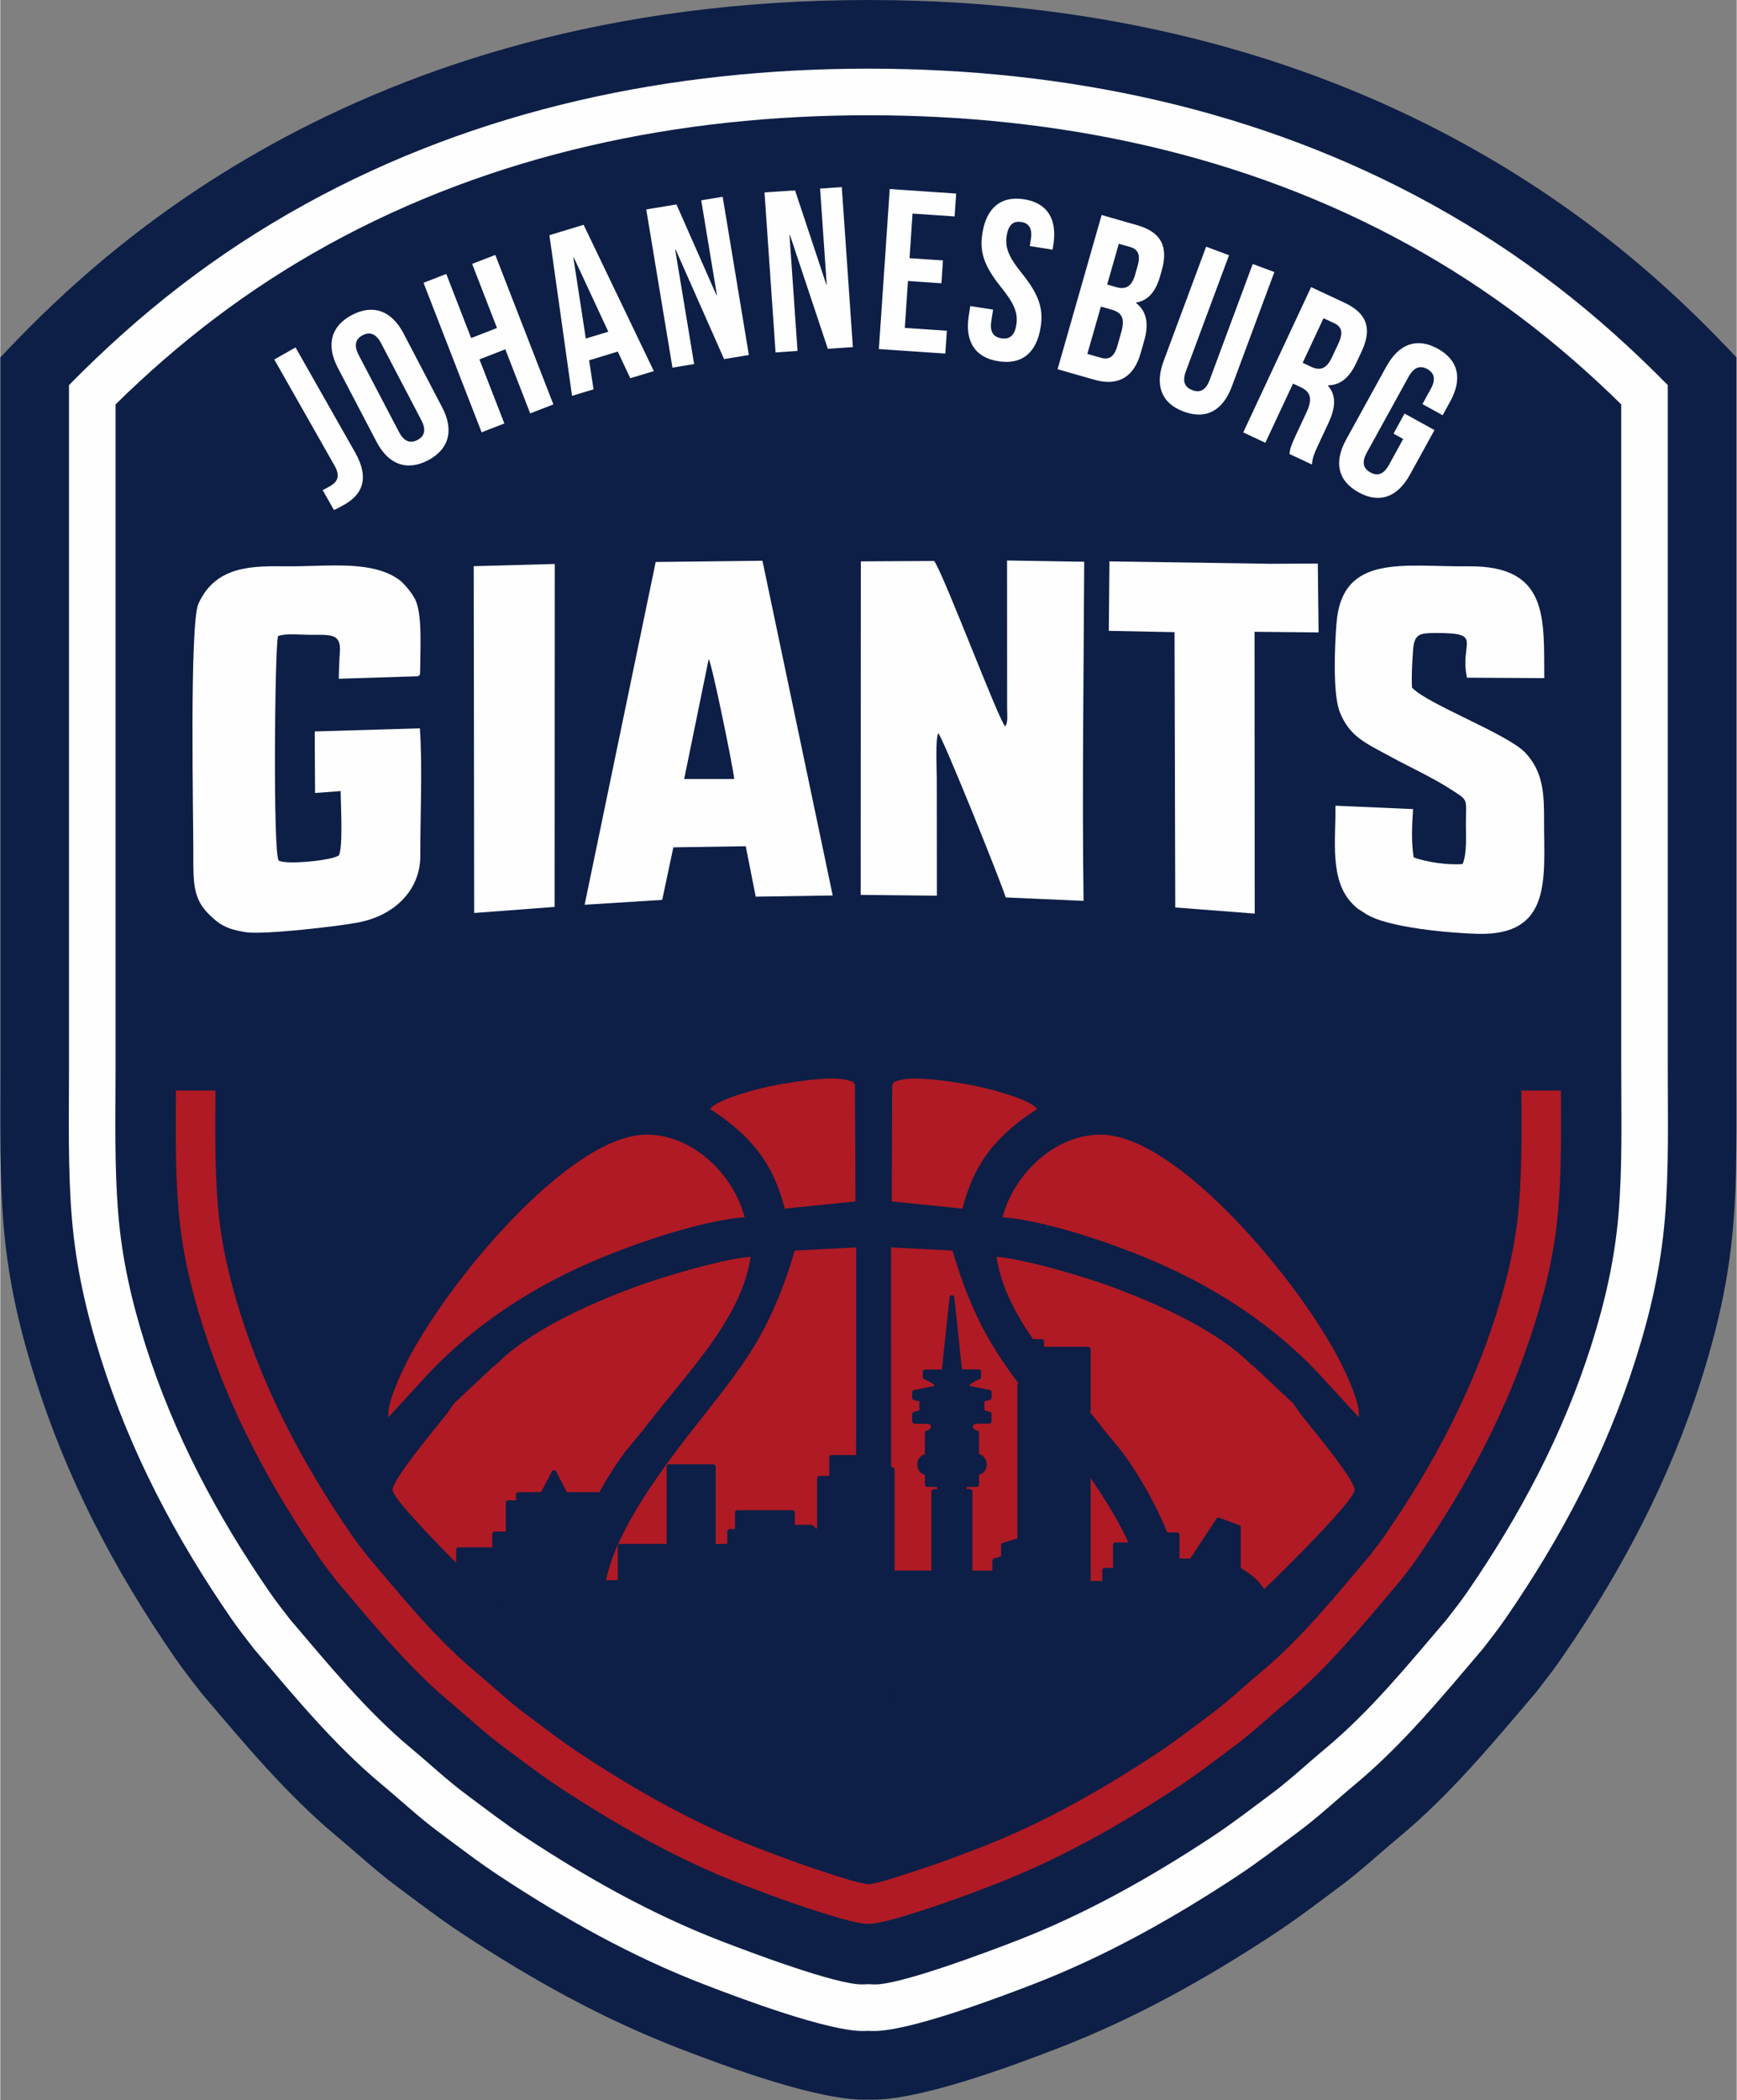 <svg xmlns="http://www.w3.org/2000/svg" xmlns:xlink="http://www.w3.org/1999/xlink" width="287.601" height="347.705" viewBox="0 0 363 439" style="fill-rule:evenodd;clip-rule:evenodd;stroke-linejoin:round;stroke-miterlimit:10;"><rect x="0" y="0" width="363" height="439" fill="#808080" stroke="none"/><g><path d="M181.481 438.842c-9.98.452-29.708-6.889-39.53-10.682-16.266-6.28-30.998-14.517-45.515-24.08-4.66-3.075-9.047-6.445-13.52-9.771-4.538-3.377-8.137-6.789-12.381-10.323-10.703-8.904-19.42-19.449-28.403-30.002l-.229-.279-.223-.287c-1.778-2.301-3.563-4.581-5.211-6.976-13.177-19.126-22.69-37.844-29.099-58.075-8.043-25.406-7.355-39.328-7.355-65.236V74.7c18.166-19.23 72.75-74.66 181.466-74.7 108.708.04 163.299 55.47 181.458 74.7v148.431c0 25.908.695 39.83-7.355 65.236-6.409 20.231-15.915 38.949-29.092 58.075-1.648 2.395-3.441 4.675-5.211 6.976l-.223.287-.236.279c-8.983 10.553-17.7 21.098-28.396 30.002-4.251 3.534-7.85 6.946-12.381 10.323-4.473 3.326-8.86 6.696-13.527 9.771-14.517 9.563-29.242 17.8-45.516 24.08-9.821 3.793-29.542 11.134-39.521 10.682z" style="fill:#0d1f46;"/><path d="M182.126 402.116c3.133-.402 7.563-1.842 10.445-2.76 5.125-1.635 10.187-3.513 15.205-5.448 13.671-5.277 26.324-12.446 38.54-20.489 4.043-2.667 7.914-5.671 11.793-8.56 3.735-2.781 7.24-6.115 10.832-9.104 8.667-7.212 16.295-16.603 23.592-25.184 1.262-1.628 2.553-3.269 3.721-4.961 10.388-15.076 18.79-30.848 24.324-48.326 2.574-8.122 4.395-15.929 5.112-24.431.688-8.165.595-16.625.552-24.912h-8.266c.05 8.072.15 16.195-.524 24.224-.659 7.792-2.401 15.176-4.752 22.617-5.277 16.647-13.378 31.794-23.256 46.139-1.047 1.52-2.201 2.975-3.334 4.431-6.989 8.237-14.144 17.133-22.46 24.051-3.498 2.911-6.832 6.108-10.481 8.825-3.763 2.803-7.484 5.699-11.398 8.28-11.693 7.707-23.894 14.632-36.97 19.686-4.875 1.878-9.771 3.699-14.747 5.283-2.473.789-5.677 1.9-8.33 2.345l-.243-.015-.244.015c-2.66-.445-5.857-1.556-8.338-2.345-4.975-1.584-9.871-3.405-14.739-5.283-13.083-5.054-25.284-11.979-36.97-19.686-3.921-2.581-7.642-5.477-11.405-8.28-3.642-2.717-6.983-5.914-10.481-8.825-8.316-6.918-15.471-15.814-22.46-24.051-1.133-1.456-2.28-2.911-3.334-4.431-9.879-14.345-17.979-29.492-23.248-46.139-2.359-7.441-4.101-14.825-4.761-22.617-.673-8.029-.573-16.152-.516-24.224H36.72c-.051 8.287-.144 16.747.544 24.912.717 8.502 2.538 16.309 5.112 24.431 5.541 17.478 13.943 33.25 24.331 48.326 1.161 1.692 2.452 3.333 3.713 4.961 7.298 8.581 14.926 17.972 23.593 25.184 3.592 2.989 7.104 6.323 10.832 9.104 3.886 2.889 7.757 5.893 11.793 8.56 12.216 8.043 24.869 15.212 38.54 20.489 5.025 1.935 10.079 3.813 15.212 5.448 2.875.918 7.305 2.358 10.438 2.76l.653-.029.645.029z" style="fill:#af1a24;"/><path d="M309.904 344.665l.014-.022c1.613-2.086 3.255-4.172 4.753-6.344 11.649-16.919 21.019-34.655 27.227-54.262 3.083-9.721 5.226-19.14 6.08-29.306.881-10.423.609-21.141.609-31.6V80.49c-14.818-15.06-30.525-27.4-49.351-37.79-36.21-19.96-76.599-28.35-117.755-28.35-41.164.0-81.546 8.39-117.764 28.35-18.825 10.39-34.525 22.73-49.35 37.79v142.641c0 10.459-.265 21.177.609 31.6.861 10.166 3.004 19.585 6.08 29.306 6.208 19.607 15.577 37.343 27.227 54.262 1.498 2.172 3.14 4.258 4.753 6.344l.014.022.015.014c8.344 9.807 16.71 20.008 26.646 28.274 3.929 3.262 7.678 6.796 11.779 9.843 4.229 3.154 8.43 6.387 12.846 9.298 13.564 8.939 27.608 16.818 42.784 22.675 7.147 2.76 26.446 10.065 33.708 9.735l.653-.028.652.028c7.255.33 26.553-6.975 33.701-9.735 15.183-5.857 29.227-13.736 42.791-22.675 4.409-2.911 8.61-6.144 12.846-9.298 4.094-3.047 7.85-6.581 11.772-9.843 9.936-8.266 18.302-18.467 26.646-28.274l.015-.014zm-7.564-6.137c1.463-1.893 2.954-3.778 4.316-5.749 11.055-16.059 20.066-33.056 25.966-51.681 2.824-8.932 4.867-17.829 5.656-27.184.86-10.209.574-20.546.574-30.783V84.52c-13.385-13.15-27.744-24.15-44.318-33.29-34.755-19.16-73.582-27.14-113.053-27.14-39.479.0-78.306 7.98-113.061 27.14-16.567 9.14-30.933 20.14-44.318 33.29v138.611c0 10.237-.279 20.574.581 30.783.781 9.355 2.825 18.252 5.656 27.184 5.9 18.625 14.904 35.622 25.966 51.681 1.355 1.971 2.846 3.856 4.308 5.749 7.936 9.291 15.908 19.105 25.328 26.941 3.785 3.147 7.413 6.581 11.363 9.52 4.086 3.04 8.129 6.172 12.387 8.975 12.94 8.524 26.454 16.13 40.942 21.722 5.549 2.143 24.467 9.327 29.751 9.09l1.097-.05 1.096.05c5.277.237 24.202-6.947 29.751-9.09 14.481-5.592 27.995-13.198 40.942-21.722 4.251-2.803 8.301-5.935 12.38-8.975 3.95-2.939 7.578-6.373 11.37-9.52 9.413-7.836 17.385-17.65 25.32-26.941z" style="fill:#fefefe;"/><path d="M87.791 139.176c.007-2.222.172-5.742-.036-8.839-.151-2.23-.495-4.251-1.226-5.417-.696-1.23-1.628-2.35-2.724-3.41-1.513-1.23-3.334-2.02-5.348-2.52-5.456-1.36-12.316-.57-18.345-.62-7.069-.06-14.991-.33-18.683 7.802-1.906 4.201-1.053 44.855-1.068 52.583-.014 5.764-.043 9.076 3.241 12.331 2.294 2.28 3.828 3.133 7.699 3.756 3.656.588 19.779-1.247 23.908-2.107 6.882-1.42 12.632-6.381 12.603-13.972-.029-8.352.473-18.338-.093-26.525l-21.987.645.072 12.861 5.348-.394c.014 2.652.537 11.706-.373 13.456-1.541 1.061-11.062 2-12.567 1.061-1.248-1.241-.817-45.071-.144-46.921 1.628-.616 4.553-.258 6.617-.258 4.015.015 6.144-.286 6.323 2.624.036.559-.071 1.692-.1 2.316-.065 1.433-.129 2.86-.151 4.244l16.589-.524c.316-.416.43.43.445-2.172z" style="fill:#fefefe;"/><path d="M195.775 162.762c.007-1.463-.337-8.331.308-9.506.904.731 13.6 32.274 14.087 34.317l16.288.724c-.323-22.539.036-48.275.136-70.887l-16.13-.26.015 31.138c.014 1.283.215 2.494-.38 3.555-1.198-.795-12.768-31.603-14.869-34.593l-15.334.08-.028 69.713 15.929.172-.022-24.453z" style="fill:#fefefe;"/><path d="M295.121 143.721c-.15-2.53.051-5.484.237-8.007.251-3.277 1.484-3.391 4.688-3.406 10.273-.028 4.933 1.886 6.567 9.341l16.152.086c-.108-12.416 1.025-23.555-15.858-23.365-13.32.16-26.396-2.84-27.571 11.867-.373 4.659-.832 14.839.709 18.653 2.072 5.133 5.391 6.423 10.546 9.241 4.237 2.315 8.667 4.279 12.825 6.975 3.484 2.251 3.018 1.72 2.968 6.796-.029 2.796.294 6.266-.681 8.689-2.954.294-7.843-.438-10.237-1.398-.538-3.334-.352-6.696-.122-10.08l-16.231-.709c.108 7.111-1.326 15.491 3.563 20.51 1.248 1.283 1.391 1.14 2.595 1.971 4.438 3.068 18.288 4.158 23.543 4.301 15.628.438 13.9-11.642 13.908-23.284.007-5.527.021-10.359-3.915-14.567-3.656-3.9-20.617-10.223-23.686-13.614z" style="fill:#fefefe;"/><path d="M265.521 117.84l-33.651-.5-.136 14.517 13.743.272.151 57.545 16.61 1.283-.036-58.9 13.384.129-.157-14.396-9.908.05z" style="fill:#fefefe;"/><path d="M115.885 189.559l.029-71.679-16.94.46.093 72.488 16.818-1.269z" style="fill:#fefefe;"/><path d="M159.329 117.2l14.689 69.972-16.094.243-2.087-10.538-15.133.23-2.33 10.982-16.216 1.018 14.854-71.647 22.317-.26zm-11.234 20.535c.681 1.032 5.083 22.496 5.334 25.084h-10.46l5.126-25.084z" style="fill:#fefefe;"/><path d="M69.754 106.6c.774-.33 1.376-.67 2.186-1.13 3.348-1.9 5.527-5.11 2.215-10.95l-12.43-21.9-4.438 2.52 12.617 22.23c1.276 2.26.459 3.44-.953 4.24-.488.27-1.054.6-1.563.83l2.366 4.16zm5.183-32.37c-1.104-2.13-.624-3.41.817-4.16 1.434-.75 2.76-.42 3.871 1.7l8.388 16.04c1.111 2.12.631 3.41-.81 4.16-1.441.74-2.767.41-3.871-1.71l-8.395-16.03zm3.713 18.1c2.488 4.76 6.33 6.2 10.775 3.88 4.438-2.33 5.441-6.31 2.954-11.06L84.306 69.7c-2.487-4.75-6.337-6.19-10.774-3.87-4.438 2.32-5.449 6.3-2.961 11.06l8.079 15.44zm21.521-17.21 5.406-2.11 5.204 13.4 4.846-1.88-12.144-31.24-4.839 1.87 5.198 13.4-5.406 2.1-5.204-13.4-4.753 1.85 12.144 31.25 4.753-1.85-5.205-13.39zm21.779-28.13-7.154 2.17 4.731 33.58 4.488-1.36-.918-6.07 5.993-1.82 2.61 5.57 4.925-1.49-14.675-30.58zm-2.143 6.86.086-.03 7.219 15.52-4.71 1.42-2.595-16.91zm31.507 21.21 5.176-.86-5.477-33.07-4.481.74 3.276 19.8-.093.02-8.359-18.96-6.315 1.05 5.477 33.07 4.53-.75-3.964-23.95.086-.02 10.144 22.93zM173 72.91l5.233-.36-2.316-33.44-4.537.31 1.383 20.02h-.093l-6.524-19.65-6.387.43 2.315 33.45 4.588-.32-1.677-24.22.093-.01L173 72.91zm17.707-28.27 8.796.6.323-4.78-13.886-.95-2.273 33.45 13.886.94.33-4.77-8.796-.6.666-9.8 6.99.48.323-4.78-6.99-.47.631-9.32zm14.588 4.17c-.595 3.79.309 6.73 3.922 11.23 2.832 3.5 3.563 5.45 3.183 7.86-.373 2.37-1.513 3.06-3.119 2.81-1.605-.25-2.48-1.26-2.107-3.62l.373-2.37-4.768-.75-.322 2.04c-.832 5.3 1.261 8.73 6.215 9.5 4.947.78 7.993-1.84 8.818-7.15.595-3.78-.301-6.73-3.922-11.22-2.831-3.5-3.555-5.46-3.183-7.87.373-2.36 1.434-3.12 3.04-2.87 1.599.25 2.38 1.29 2.007 3.66l-.215 1.37 4.768.75.164-1.04c.825-5.3-1.218-8.72-6.122-9.49-4.903-.77-7.9 1.86-8.732 7.16zm32.346-1.75-7.405-2.12-9.212 32.23 7.721 2.21c4.911 1.4 8.215-.54 9.635-5.52l.745-2.62c.975-3.41.631-6.1-1.699-7.91l.029-.09c2.488-.43 4.065-2.23 5.011-5.54l.33-1.15c1.419-4.98-.072-8.04-5.155-9.49zm-5.376 17.64c2.229.63 2.903 1.82 2.05 4.82l-.803 2.81c-.688 2.38-1.799 2.91-3.455 2.44l-2.81-.8 2.831-9.89 2.187.62zm3.921-13.08c1.742.5 2.215 1.73 1.556 4.03l-.516 1.8c-.732 2.57-2.086 3.09-3.915 2.57l-1.921-.55 2.438-8.52 2.358.67zm15.894-.06-8.89 23.92c-1.864 5.03-.502 8.8 4.201 10.55 4.696 1.75 8.194-.22 10.065-5.25l8.89-23.92-4.524-1.68-9.004 24.24c-.839 2.24-2.093 2.69-3.613 2.13-1.527-.57-2.18-1.73-1.348-3.98l9.011-24.23-4.788-1.78zm22.13 45.53c.064-1.34.53-2.45 1.219-3.92l2.186-4.68c1.484-3.17 1.778-5.78-.064-7.86l.035-.09c2.531-.03 4.431-1.58 5.886-4.7l1.118-2.39c2.187-4.68 1.205-7.94-3.591-10.18l-6.976-3.26-14.187 30.37 4.624 2.16 5.778-12.36 1.592.74c2.107.98 2.545 2.45 1.226 5.28l-2.23 4.77c-1.154 2.47-1.211 3.03-1.326 3.92l4.71 2.2zm4.638-29.54c1.642.76 1.907 2.05.896 4.22l-1.398 2.99c-1.14 2.43-2.552 2.73-4.28 1.92l-1.806-.85 4.359-9.32 2.229 1.04zm12.402 23.09 2.029 1.11-2.982 5.42c-1.154 2.1-2.459 2.36-3.886 1.57-1.419-.78-1.899-2.03-.745-4.13l8.731-15.85c1.155-2.1 2.488-2.4 3.915-1.62 1.419.79 1.878 2.08.716 4.17l-1.727 3.15 4.222 2.33 1.57-2.86c2.588-4.69 1.792-8.64-2.595-11.05-4.387-2.42-8.144-.98-10.732 3.71l-8.409 15.27c-2.588 4.7-1.792 8.63 2.603 11.05 4.387 2.42 8.143.99 10.731-3.71l5.126-9.31-6.258-3.45-2.309 4.2z" style="fill:#fefefe;fill-rule:nonzero;"/><path d="M186.241 379.606c3.563-.509 15.95-5.664 19.334-7.083 9.198-3.864 19.313-7.492 26.396-13.779 8.323-7.384 8.904-19.772 6.079-30.324-2.294-8.581-9.377-18.704-14.56-25.593-12.266-16.073-18.496-21.55-24.446-41.443l-12.839-.653.036 118.875zm-7.348.0c-3.563-.509-15.951-5.664-19.328-7.083-9.205-3.864-19.32-7.492-26.403-13.779-8.316-7.384-8.903-19.772-6.079-30.324 2.294-8.581 9.384-18.704 14.56-25.593 12.266-16.073 18.496-21.55 24.446-41.443l12.839-.653-.035 118.875zm-22.038-116.91c-1.856 12.832-13.176 24.123-20.976 34.303-.939 1.018-.989 1.348-1.799 2.251l-3.391 4.115c-5.9 7.979-11.7 19.485-13.069 29.543-.365 2.659-.53 4.968-.459 7.67.058 2.366.337 4.682.696 6.718-4.552-2.667-35.522-32.432-35.837-35.823-.208-2.18 10.136-14.345 11.463-16.166.595-.825.867-1.276 1.476-2.079l8.03-7.513c1.104-.796 1.053-.946 2.107-1.893 7.126-6.366 18.396-11.405 27.428-14.76 5.857-2.172 18.474-5.929 24.331-6.366zm-75.71 33.529c-.287-2.251 1.355-6.517 3.534-10.933 8.244-16.696 33.966-47.73 50.082-48.125 9.829-.243 18.539 8.288 20.847 17.256-7.111.538-18.467 3.814-29.213 8.165-14.596 5.907-27.822 14.395-38.411 26.188l-6.839 7.449zm127.133-33.529c1.856 12.832 13.176 24.123 20.983 34.303.932 1.018.982 1.348 1.792 2.251l3.391 4.115c5.9 7.979 11.7 19.485 13.076 29.543.359 2.659.523 4.968.452 7.67-.058 2.366-.337 4.682-.696 6.718 4.553-2.667 35.522-32.432 35.838-35.823.207-2.18-10.137-14.345-11.463-16.166-.595-.825-.868-1.276-1.477-2.079l-8.022-7.513c-1.111-.796-1.061-.946-2.115-1.893-7.126-6.366-18.395-11.405-27.428-14.76-5.857-2.172-18.474-5.929-24.331-6.366zm75.717 33.529c.28-2.251-1.362-6.517-3.541-10.933-8.244-16.696-33.966-47.73-50.082-48.125-9.828-.243-18.538 8.288-20.847 17.256 7.119.538 18.467 3.814 29.213 8.165 14.596 5.907 27.83 14.395 38.411 26.188l6.846 7.449zm-82.857-43.602c1.656-6.201 4.423-13.749 15.635-20.818-1.62-2.237-11.162-4.523-13.714-4.997-3.198-.58-11.865-2.071-15.177-1.003-2.244.731-.509.143-1.426.91l-.101 24.403 14.783 1.505zm-37.142.0c-1.656-6.201-4.416-13.749-15.636-20.818 1.62-2.237 11.162-4.523 13.714-4.997 3.198-.58 11.865-2.071 15.177-1.003 2.251.731.509.143 1.426.91l.101 24.403-14.782 1.505z" style="fill:#af1a24;"/><path d="M95.798 327.13v-3.212h7.542v-3.298h2.846v-6.523l2.136-.022-.007-1.692h5.025l2.423-4.588 2.373 4.588h6.818c-3.556 6.509-6.423 13.836-7.334 20.525-.365 2.659-.53 4.968-.459 7.67.058 2.366.337 4.682.696 6.718-2.509-1.47-13.048-11.184-22.059-20.166zm30.719 3.663h3.068v-7.585h10.209v-16.646h9.247v16.646h3.441v-3.111h1.613v-3.936h11.499v3.061h3.914l1.75 1.384v-11.621h2.53v-4.359h5.133l-.028 74.98c-3.563-.509-15.951-5.664-19.328-7.083-9.205-3.864-19.32-7.492-26.403-13.779-7.699-6.839-8.774-17.965-6.645-27.951zm59.702-23.708.237.144v21.549h8.696v-17.019h1.19v-1.448h-2.56v-2.473c-1.971.0-2.251-3.305.0-3.448v-4.896s1.255-.237 1.269-1.312c.015-1.076-1.412-1.097-1.412-1.097h-2.488v-1.506l1.484-.394v-2.645l-1.512-.409v-1.111l4.373-.853s.595-.602.0-1.133c-.588-.53-2.158-1.247-2.158-1.247v-1.033h3.943l1.656-15.52v-.022l1.656 15.521h3.943v1.039s-1.57.717-2.158 1.248c-.595.523.0 1.132.0 1.132l4.366.854v1.111l-1.513.401v2.646l1.491.401v1.505h-2.487s-1.427.015-1.42 1.097c.014 1.076 1.276 1.305 1.276 1.305v4.896c2.179.065 2.115 3.434.0 3.449v2.48h-2.559v1.448h1.19v17.048h5.183v-2.595l1.807-.509v-2.717l3.412-1.061v-32.418c2.932 3.893 6.323 8.036 10.366 13.334 1.233 1.642 2.574 3.47 3.936 5.413v22.703h3.441v-2.731h2.244V322.9h2.946c.832 1.878 1.52 3.735 1.993 5.52 2.825 10.552 2.244 22.94-6.079 30.324-7.083 6.287-17.198 9.915-26.396 13.779-3.384 1.419-15.771 6.574-19.334 7.083l-.022-72.521zm30.002-26.689h1.477v1.605h9.728v12.668c-3.613-4.531-7.707-9.269-11.205-14.273zm27.937 40.411h1.857v5.297c-.531-1.763-1.155-3.534-1.857-5.297zm1.9 5.462h2.953l5.657-8.567 4.15 1.556v8.775s2.509 1.398 3.778 2.832c.617.688 1.011 1.247 1.262 1.641-7.405 7.14-14.567 13.607-16.582 14.79.359-2.036.638-4.352.696-6.718.071-2.702-.093-5.011-.452-7.67-.301-2.165-.796-4.395-1.462-6.639z" style="fill:#0d1f46;stroke:#0d1f46;stroke-width:1px;"/></g></svg>